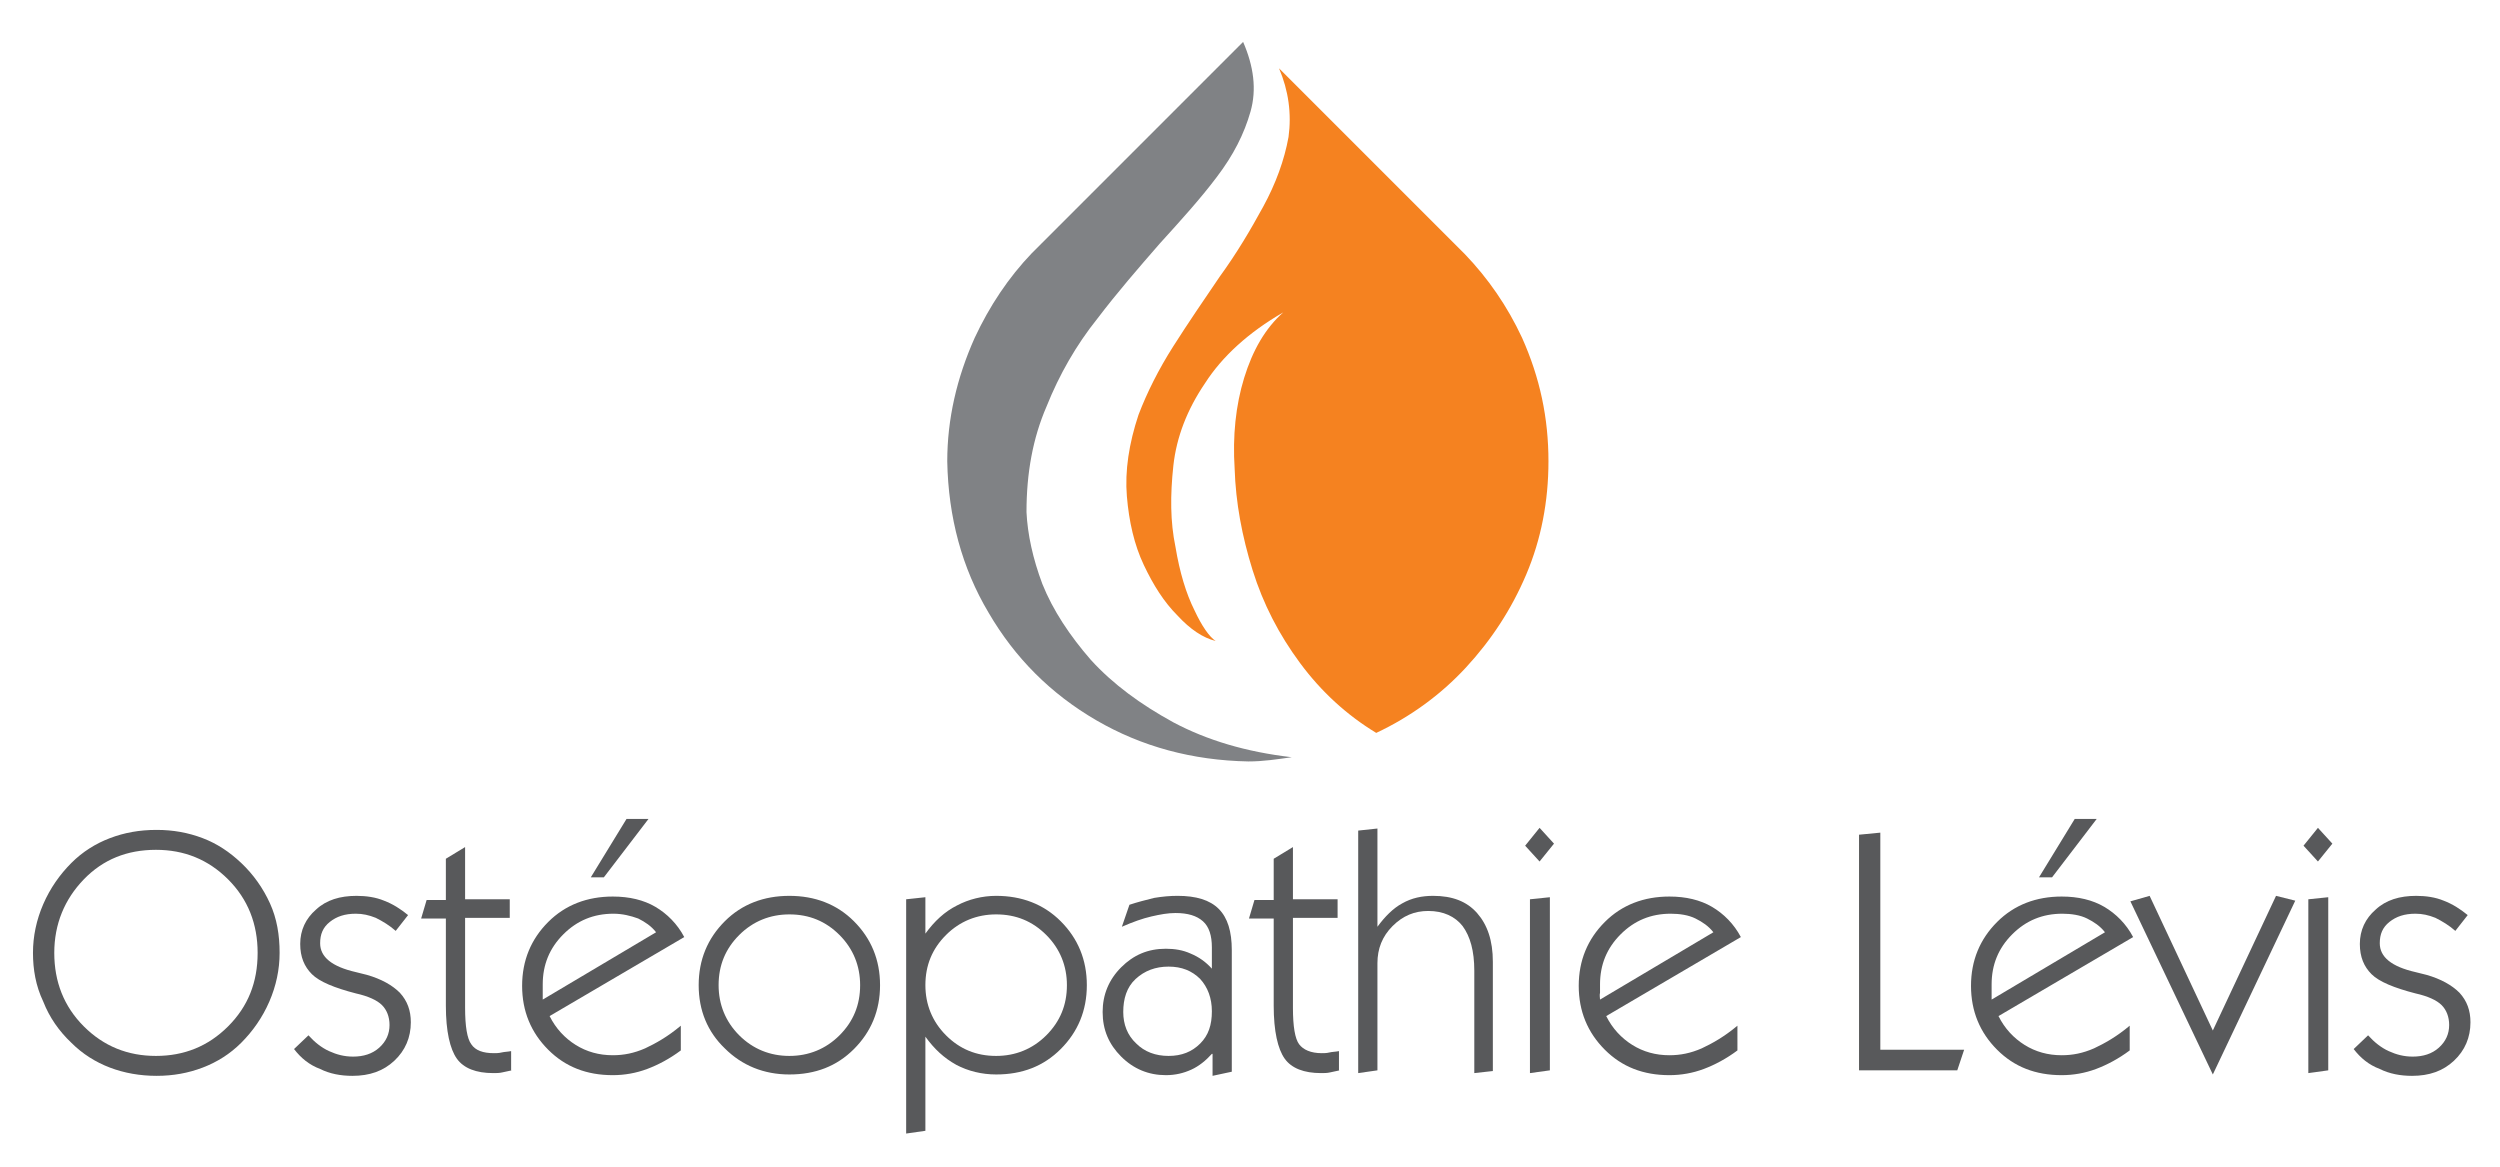 <?xml version="1.0" encoding="UTF-8"?> <!-- Generator: Adobe Illustrator 23.0.3, SVG Export Plug-In . SVG Version: 6.00 Build 0) --> <svg xmlns="http://www.w3.org/2000/svg" xmlns:xlink="http://www.w3.org/1999/xlink" id="Calque_1" x="0px" y="0px" viewBox="0 0 363.9 169.8" style="enable-background:new 0 0 363.9 169.8;" xml:space="preserve"> <style type="text/css"> .st0{fill-rule:evenodd;clip-rule:evenodd;fill:#808285;} .st1{fill-rule:evenodd;clip-rule:evenodd;fill:#F58220;} .st2{enable-background:new ;} .st3{fill:#58595B;} </style> <g id="surface2" transform="matrix(1.538,0,0,1.538,-129.73,-52.192)"> <path class="st0" d="M181.5,82.4c0-3.7,0.6-7,1.9-10c1.2-3,2.8-5.8,4.8-8.3c1.9-2.5,3.9-4.8,5.9-7.1c2-2.2,3.9-4.3,5.4-6.3 c1.6-2.1,2.6-4.1,3.2-6.2c0.6-2.1,0.3-4.3-0.7-6.6l-20,20c-2.2,2.3-4,5-5.4,8c-1.7,3.8-2.6,7.7-2.6,11.7c0.1,5.3,1.4,10.1,3.9,14.3 c2.5,4.3,5.9,7.7,10.2,10.2s9.1,3.8,14.4,3.9c1.4,0,2.7-0.2,4.1-0.4c-4.3-0.5-8-1.6-11.2-3.3c-3.1-1.7-5.7-3.6-7.8-5.9 c-2-2.3-3.6-4.7-4.6-7.2C182.1,86.8,181.6,84.5,181.5,82.4"></path> <path class="st1" d="M228.4,65.9c-1.4-3-3.2-5.6-5.4-7.9l-17.6-17.6c0.9,2.1,1.2,4.3,0.9,6.5c-0.4,2.2-1.2,4.4-2.4,6.6 c-1.2,2.2-2.5,4.4-4.1,6.6c-1.5,2.2-3,4.4-4.4,6.6s-2.5,4.4-3.3,6.5c-0.9,2.7-1.3,5.3-1.1,7.7c0.2,2.4,0.7,4.6,1.6,6.5 c0.9,1.9,1.9,3.5,3.2,4.8c1.2,1.3,2.4,2.1,3.6,2.4c-0.6-0.4-1.3-1.4-2-2.9c-0.8-1.6-1.4-3.6-1.8-6c-0.5-2.4-0.5-4.9-0.2-7.7 c0.3-2.7,1.3-5.3,3-7.8c1.6-2.5,4.1-4.8,7.4-6.7c-1.7,1.5-2.9,3.6-3.7,6.2s-1.1,5.5-0.9,8.6c0.1,3.2,0.7,6.4,1.7,9.6 c1,3.2,2.5,6.1,4.5,8.8c2,2.7,4.4,4.9,7.2,6.6c3.2-1.5,6.1-3.6,8.5-6.2s4.3-5.5,5.7-8.8c1.4-3.3,2.1-6.9,2.1-10.7 C230.9,73.5,230.1,69.7,228.4,65.9"></path> </g> <g id="surface4"> <g class="st2"> <path class="st3" d="M4.8,138.7c0-2.4,0.5-4.8,1.5-7.1c1-2.3,2.4-4.3,4.1-6c1.6-1.6,3.5-2.8,5.6-3.6c2.1-0.8,4.3-1.2,6.8-1.2 c2.4,0,4.6,0.4,6.7,1.2c2.1,0.8,3.9,2,5.6,3.6c1.8,1.7,3.2,3.7,4.2,5.9c1,2.2,1.4,4.6,1.4,7.2c0,2.4-0.5,4.8-1.5,7.1 c-1,2.3-2.4,4.3-4.1,6c-1.6,1.6-3.5,2.8-5.6,3.6s-4.3,1.2-6.7,1.2c-2.4,0-4.7-0.4-6.8-1.2c-2.1-0.8-4-2-5.6-3.6 c-1.8-1.7-3.2-3.7-4.1-6C5.2,143.5,4.8,141.1,4.8,138.7z M7.9,138.7c0,4.2,1.4,7.8,4.3,10.7c2.9,2.9,6.4,4.3,10.5,4.3 c4.1,0,7.6-1.4,10.5-4.3s4.3-6.4,4.3-10.7c0-4.2-1.4-7.8-4.3-10.7c-2.9-2.9-6.4-4.3-10.5-4.3c-4.2,0-7.7,1.4-10.5,4.3 S7.9,134.5,7.9,138.7z"></path> <path class="st3" d="M42.8,152.7l2.1-2c0.9,1,1.9,1.8,3,2.3c1.1,0.5,2.2,0.8,3.5,0.8c1.5,0,2.8-0.4,3.8-1.3c1-0.9,1.5-2,1.5-3.3 c0-1.2-0.4-2.2-1.1-2.9c-0.7-0.7-2-1.3-3.8-1.7c-3.1-0.8-5.3-1.7-6.4-2.8c-1.1-1.1-1.7-2.5-1.7-4.4c0-2,0.8-3.7,2.3-5 c1.5-1.4,3.5-2,5.9-2c1.4,0,2.8,0.2,4,0.7c1.3,0.5,2.4,1.2,3.5,2.1l-1.8,2.3c-0.9-0.8-1.9-1.4-2.9-1.9c-1-0.4-1.9-0.6-2.9-0.6 c-1.6,0-2.8,0.4-3.8,1.2c-1,0.8-1.4,1.8-1.4,3.1c0,2,1.7,3.4,5.2,4.2c0.7,0.2,1.3,0.3,1.6,0.4c2.1,0.6,3.7,1.5,4.8,2.6 c1.1,1.2,1.6,2.6,1.6,4.3c0,2.2-0.8,4.1-2.4,5.6s-3.6,2.2-6.1,2.2c-1.7,0-3.3-0.3-4.7-1C45,155,43.8,154,42.8,152.7z"></path> <path class="st3" d="M74.5,155.8c-0.5,0.1-1,0.2-1.4,0.3c-0.4,0.1-0.9,0.1-1.3,0.1c-2.5,0-4.3-0.7-5.3-2.1c-1-1.4-1.6-4-1.6-7.7 v-12.7h-3.6l0.8-2.7h2.8V125l2.8-1.7v7.6h6.5v2.7h-6.5v13.1c0,2.7,0.3,4.5,0.9,5.3c0.6,0.9,1.7,1.3,3.3,1.3c0.3,0,0.7,0,1.1-0.1 c0.4-0.1,0.9-0.1,1.4-0.2V155.8z"></path> <path class="st3" d="M99.1,152.9c-1.6,1.2-3.3,2.1-4.9,2.7c-1.6,0.6-3.3,0.9-5,0.9c-3.8,0-6.9-1.2-9.4-3.7 c-2.5-2.5-3.8-5.6-3.8-9.3s1.3-6.8,3.8-9.3c2.5-2.5,5.7-3.7,9.4-3.7c2.4,0,4.5,0.5,6.2,1.5s3.2,2.5,4.2,4.4L80,147.9 c0.9,1.8,2.2,3.2,3.8,4.2c1.6,1,3.4,1.5,5.4,1.5c1.6,0,3.1-0.3,4.7-1c1.5-0.7,3.3-1.7,5.2-3.3V152.9z M79,145.5l16.5-9.8 c-0.7-0.9-1.6-1.5-2.6-2c-1.1-0.4-2.3-0.7-3.6-0.7c-2.9,0-5.3,1-7.3,3c-2,2-3,4.4-3,7.3c0,0.5,0,0.9,0,1.2 C79,144.9,79,145.2,79,145.5z M86,127.7l5.2-8.5h3.2l-6.5,8.5H86z"></path> <path class="st3" d="M101.7,143.4c0-3.7,1.3-6.8,3.8-9.3c2.5-2.5,5.7-3.7,9.4-3.7c3.7,0,6.9,1.2,9.4,3.7c2.5,2.5,3.8,5.6,3.8,9.3 c0,3.7-1.3,6.8-3.8,9.3c-2.5,2.5-5.6,3.7-9.4,3.7c-3.7,0-6.9-1.3-9.4-3.8C103,150.2,101.7,147.1,101.7,143.4z M104.6,143.4 c0,2.8,1,5.3,3,7.3c2,2,4.5,3,7.3,3c2.8,0,5.3-1,7.3-3c2-2,3-4.4,3-7.3c0-2.8-1-5.3-3-7.3c-2-2-4.4-3-7.3-3c-2.8,0-5.3,1-7.3,3 C105.6,138.1,104.6,140.5,104.6,143.4z"></path> <path class="st3" d="M131.9,130.9l2.8-0.3v5.3c1.3-1.8,2.8-3.2,4.6-4.1c1.7-0.9,3.7-1.4,5.7-1.4c3.7,0,6.9,1.2,9.4,3.7 c2.5,2.5,3.8,5.6,3.8,9.3c0,3.7-1.3,6.8-3.8,9.3c-2.5,2.5-5.6,3.7-9.4,3.7c-2.1,0-4.1-0.5-5.8-1.4c-1.8-1-3.2-2.3-4.5-4.1v13.7 l-2.8,0.4V130.9z M134.7,143.4c0,2.8,1,5.3,3,7.3c2,2,4.4,3,7.3,3c2.8,0,5.3-1,7.3-3c2-2,3-4.4,3-7.3c0-2.8-1-5.3-3-7.3 c-2-2-4.4-3-7.3-3c-2.8,0-5.3,1-7.3,3C135.7,138.1,134.7,140.5,134.7,143.4z"></path> <path class="st3" d="M176.4,153.4c-0.9,1-1.9,1.8-3,2.3s-2.3,0.8-3.7,0.8c-2.5,0-4.7-0.9-6.5-2.7c-1.8-1.8-2.7-3.9-2.7-6.5 c0-2.5,0.9-4.7,2.7-6.5c1.8-1.8,3.9-2.7,6.5-2.7c1.3,0,2.5,0.2,3.6,0.7c1.2,0.5,2.2,1.2,3.1,2.2v-3.1c0-1.7-0.4-3-1.3-3.8 c-0.9-0.8-2.2-1.2-4-1.2c-1.1,0-2.2,0.2-3.5,0.5c-1.3,0.3-2.7,0.8-4.3,1.5l1.1-3.2c1.2-0.4,2.4-0.7,3.6-1c1.2-0.2,2.3-0.3,3.4-0.3 c2.7,0,4.7,0.6,6,1.9c1.3,1.3,1.9,3.3,1.9,6v17.7l-2.8,0.6V153.4z M163.5,147.3c0,1.8,0.6,3.4,1.9,4.6c1.2,1.2,2.8,1.8,4.7,1.8 s3.4-0.6,4.6-1.8c1.2-1.2,1.7-2.7,1.7-4.7c0-1.9-0.6-3.5-1.7-4.7c-1.2-1.2-2.7-1.8-4.6-1.8c-1.9,0-3.5,0.6-4.8,1.8 S163.5,145.4,163.5,147.3z"></path> <path class="st3" d="M195,155.8c-0.5,0.1-1,0.2-1.4,0.3c-0.4,0.1-0.9,0.1-1.3,0.1c-2.5,0-4.3-0.7-5.3-2.1c-1-1.4-1.6-4-1.6-7.7 v-12.7h-3.6l0.8-2.7h2.8V125l2.8-1.7v7.6h6.5v2.7h-6.5v13.1c0,2.7,0.3,4.5,0.9,5.3s1.7,1.3,3.3,1.3c0.3,0,0.7,0,1.1-0.1 c0.4-0.1,0.9-0.1,1.4-0.2V155.8z"></path> <path class="st3" d="M197.7,156.2v-35.3l2.8-0.3v14.3c1.1-1.5,2.3-2.7,3.6-3.4c1.4-0.8,2.9-1.1,4.5-1.1c2.8,0,4.9,0.8,6.4,2.5 c1.5,1.7,2.3,4,2.3,7.1v15.9l-2.7,0.3v-14.9c0-2.9-0.6-5-1.7-6.5c-1.1-1.4-2.8-2.2-5-2.2c-2,0-3.7,0.7-5.2,2.2 c-1.5,1.5-2.2,3.3-2.2,5.4v15.6L197.7,156.2z"></path> <path class="st3" d="M222,123.1l2.1-2.6l2.1,2.3l-2.1,2.6L222,123.1z M222.7,156.2v-25.3l2.9-0.3v25.2L222.7,156.2z"></path> <path class="st3" d="M252.9,152.9c-1.6,1.2-3.3,2.1-4.9,2.7c-1.6,0.6-3.3,0.9-5,0.9c-3.8,0-6.9-1.2-9.4-3.7 c-2.5-2.5-3.8-5.6-3.8-9.3s1.3-6.8,3.8-9.3c2.5-2.5,5.7-3.7,9.4-3.7c2.4,0,4.5,0.5,6.2,1.5s3.2,2.5,4.2,4.4l-19.6,11.5 c0.9,1.8,2.2,3.2,3.8,4.2c1.6,1,3.4,1.5,5.4,1.5c1.6,0,3.1-0.3,4.7-1c1.5-0.7,3.3-1.7,5.2-3.3V152.9z M232.9,145.5l16.5-9.8 c-0.7-0.9-1.6-1.5-2.6-2s-2.3-0.7-3.6-0.7c-2.9,0-5.3,1-7.3,3c-2,2-3,4.4-3,7.3c0,0.5,0,0.9,0,1.2 C232.8,144.9,232.9,145.2,232.9,145.5z"></path> <path class="st3" d="M270.6,155.8v-34.3l3.1-0.3v31.6h12.2l-1,3H270.6z"></path> <path class="st3" d="M310,152.9c-1.6,1.2-3.3,2.1-4.9,2.7c-1.6,0.6-3.3,0.9-5,0.9c-3.8,0-6.9-1.2-9.4-3.7 c-2.5-2.5-3.8-5.6-3.8-9.3s1.3-6.8,3.8-9.3c2.5-2.5,5.7-3.7,9.4-3.7c2.4,0,4.5,0.5,6.2,1.5s3.2,2.5,4.2,4.4l-19.6,11.5 c0.9,1.8,2.2,3.2,3.8,4.2c1.6,1,3.4,1.5,5.4,1.5c1.6,0,3.1-0.3,4.7-1c1.5-0.7,3.3-1.7,5.2-3.3V152.9z M289.9,145.5l16.5-9.8 c-0.7-0.9-1.6-1.5-2.6-2s-2.3-0.7-3.6-0.7c-2.9,0-5.3,1-7.3,3c-2,2-3,4.4-3,7.3c0,0.5,0,0.9,0,1.2 C289.9,144.9,289.9,145.2,289.9,145.5z M296.8,127.7l5.2-8.5h3.2l-6.5,8.5H296.8z"></path> <path class="st3" d="M322.1,156.4l-12-25.2l2.8-0.8l9.2,19.6l9.2-19.6l2.8,0.7L322.1,156.4z"></path> <path class="st3" d="M335.3,123.1l2.1-2.6l2.1,2.3l-2.1,2.6L335.3,123.1z M336,156.2v-25.3l2.9-0.3v25.2L336,156.2z"></path> <path class="st3" d="M342.6,152.7l2.1-2c0.9,1,1.9,1.8,3,2.3c1.1,0.5,2.2,0.8,3.5,0.8c1.5,0,2.8-0.4,3.8-1.3c1-0.9,1.5-2,1.5-3.3 c0-1.2-0.4-2.2-1.1-2.9c-0.7-0.7-2-1.3-3.8-1.7c-3.1-0.8-5.3-1.7-6.4-2.8c-1.1-1.1-1.7-2.5-1.7-4.4c0-2,0.8-3.7,2.3-5 c1.5-1.4,3.5-2,5.9-2c1.4,0,2.8,0.2,4,0.7c1.3,0.5,2.4,1.2,3.5,2.1l-1.8,2.3c-0.9-0.8-1.9-1.4-2.9-1.9c-1-0.4-1.9-0.6-2.9-0.6 c-1.6,0-2.8,0.4-3.8,1.2c-1,0.8-1.4,1.8-1.4,3.1c0,2,1.7,3.4,5.2,4.2c0.7,0.2,1.3,0.3,1.6,0.4c2.1,0.6,3.7,1.5,4.8,2.6 c1.1,1.2,1.6,2.6,1.6,4.3c0,2.2-0.8,4.1-2.4,5.6s-3.6,2.2-6.1,2.2c-1.7,0-3.3-0.3-4.7-1C344.8,155,343.6,154,342.6,152.7z"></path> </g> </g> </svg> 